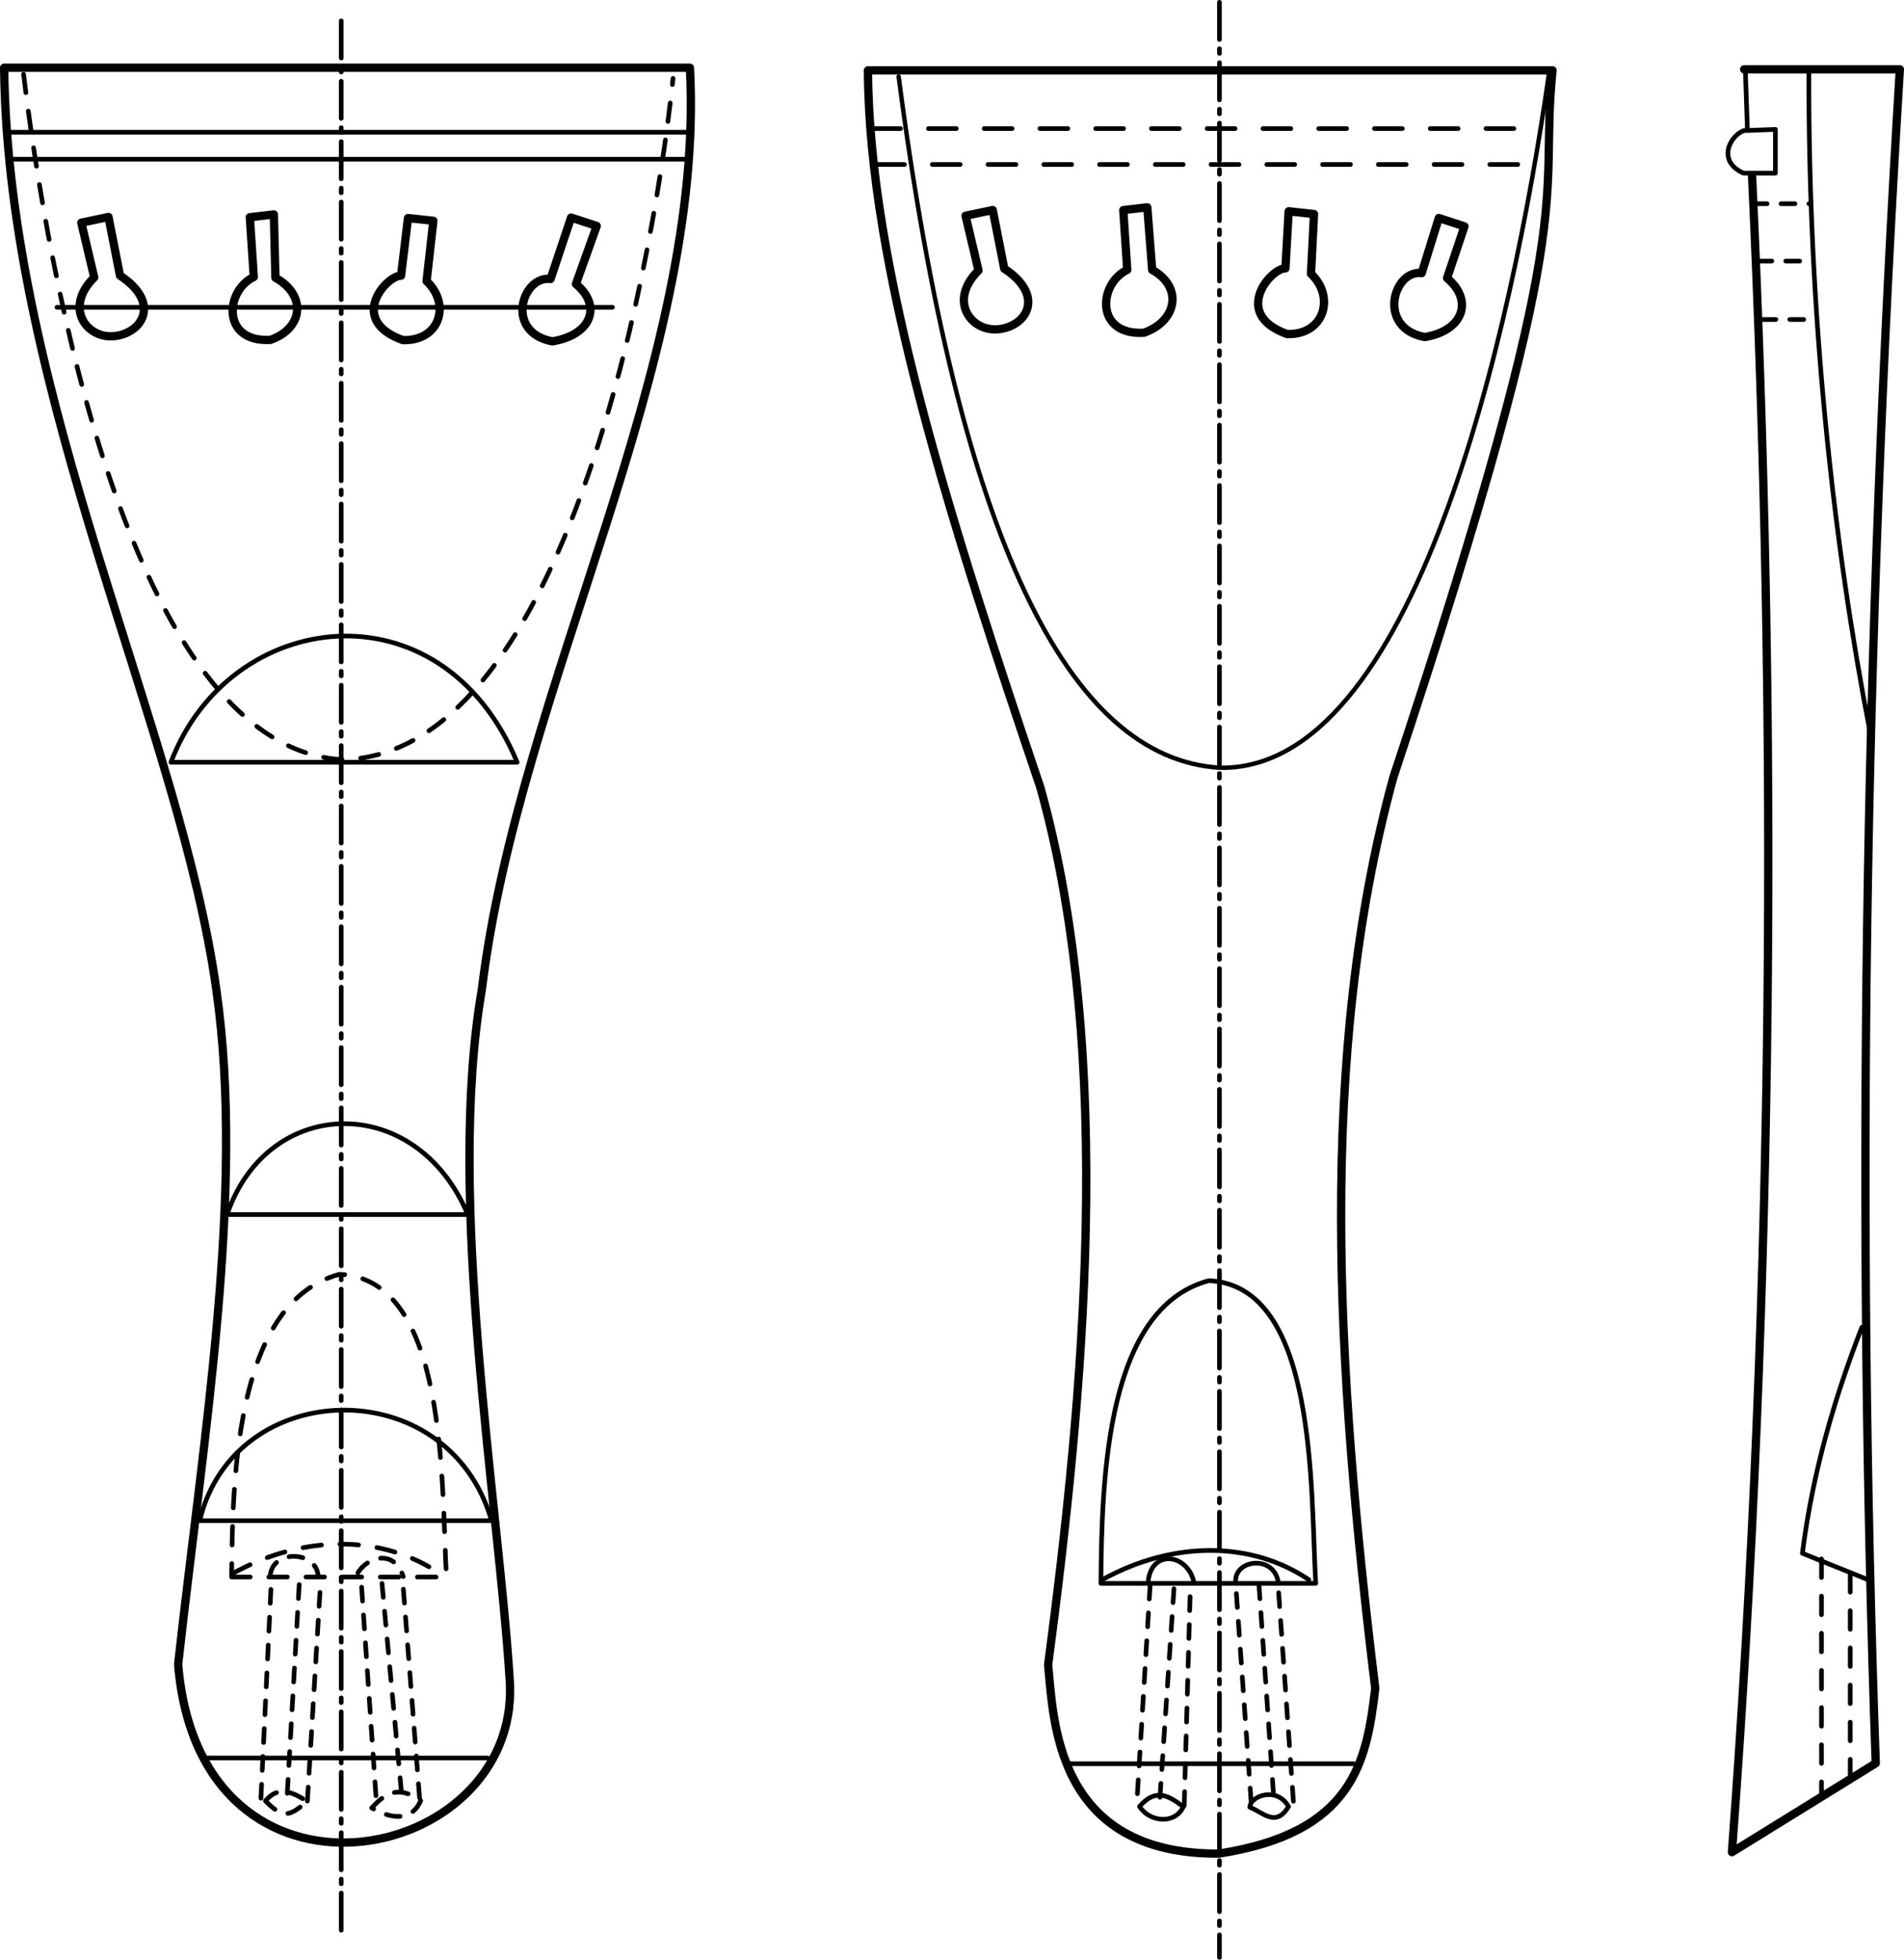 <?xml version="1.0" encoding="UTF-8" standalone="no"?>
<!-- Created with Inkscape (http://www.inkscape.org/) -->

<svg
   xmlns:dc="http://purl.org/dc/elements/1.1/"
   xmlns:cc="http://creativecommons.org/ns#"
   xmlns:rdf="http://www.w3.org/1999/02/22-rdf-syntax-ns#"
   xmlns:svg="http://www.w3.org/2000/svg"
   xmlns="http://www.w3.org/2000/svg"
   xmlns:sodipodi="http://sodipodi.sourceforge.net/DTD/sodipodi-0.dtd"
   xmlns:inkscape="http://www.inkscape.org/namespaces/inkscape"
   width="688.393"
   height="708.661"
   id="svg3131"
   version="1.1"
   inkscape:version="0.47 r22583"
   sodipodi:docname="tailpiece2.svg"
   inkscape:export-filename="/home/vojta/tailpiece2.png"
   inkscape:export-xdpi="76.058311"
   inkscape:export-ydpi="76.058311">
  <defs
     id="defs3133">
    <inkscape:perspective
       sodipodi:type="inkscape:persp3d"
       inkscape:vp_x="0 : 526.18109 : 1"
       inkscape:vp_y="0 : 1000 : 0"
       inkscape:vp_z="744.09448 : 526.18109 : 1"
       inkscape:persp3d-origin="372.04724 : 350.78739 : 1"
       id="perspective3139" />
    <inkscape:perspective
       id="perspective3068"
       inkscape:persp3d-origin="0.5 : 0.33333333 : 1"
       inkscape:vp_z="1 : 0.5 : 1"
       inkscape:vp_y="0 : 1000 : 0"
       inkscape:vp_x="0 : 0.5 : 1"
       sodipodi:type="inkscape:persp3d" />
  </defs>
  <sodipodi:namedview
     id="base"
     pagecolor="#ffffff"
     bordercolor="#666666"
     borderopacity="1.0"
     inkscape:pageopacity="1"
     inkscape:pageshadow="2"
     inkscape:zoom="0.35"
     inkscape:cx="626.20052"
     inkscape:cy="635.55612"
     inkscape:document-units="mm"
     inkscape:current-layer="layer1"
     showgrid="false"
     inkscape:window-width="1024"
     inkscape:window-height="716"
     inkscape:window-x="0"
     inkscape:window-y="1"
     inkscape:window-maximized="1"
     showborder="false"
     inkscape:showpageshadow="false" />
  <g
     inkscape:label="Layer 1"
     inkscape:groupmode="layer"
     id="layer1"
     transform="translate(496.965,-99.654)">
    <path
       style="fill:none;stroke:#000000;stroke-width:1.68;stroke-linecap:round;stroke-linejoin:round;stroke-miterlimit:4;stroke-opacity:1;stroke-dasharray:13.439, 3.36, 1.68, 3.36;stroke-dashoffset:0"
       d="m -373.593,107.198 0,692.822"
       id="path2957"
       sodipodi:nodetypes="cc" />
    <path
       style="fill:none;stroke:#000000;stroke-width:3;stroke-linecap:round;stroke-linejoin:round;stroke-miterlimit:4;stroke-opacity:1;stroke-dasharray:none;stroke-dashoffset:0"
       d="m -495.465,124.138 247.943,0 c 5.756,107.4 -61.909,223.504 -75.216,333.241 -13.06,75.654 6.184,186.08 10.114,250.67 3.561,66.401 -112.103,89.809 -119.933,-6.566 9.282,-83.477 24.141,-170.873 13.867,-243.489 -12.865,-93.862 -75.414,-214.409 -76.775,-333.856 z"
       id="path2959"
       sodipodi:nodetypes="ccccccc" />
    <path
       style="fill:none;stroke:#000000;stroke-width:3;stroke-linecap:round;stroke-linejoin:round;stroke-miterlimit:4;stroke-opacity:1;stroke-dasharray:none;stroke-dashoffset:0"
       d="m -462.897,199.966 -4.675,-19.788 9.827,-2.059 4.166,21.19 c 14.644,9.592 8.429,20.616 -1.827,21.876 -10.078,1.238 -18.693,-10.131 -7.492,-21.219 z"
       id="path2961"
       sodipodi:nodetypes="ccccsc" />
    <path
       style="fill:none;stroke:#000000;stroke-width:3;stroke-linecap:round;stroke-linejoin:round;stroke-miterlimit:4;stroke-opacity:1;stroke-dasharray:none;stroke-dashoffset:0"
       d="m -405.205,199.817 -1.431,-21.608 8.682,-1.015 0.572,22.892 c 11.24,6.23 10.216,18.228 -1.775,22.467 -17.791,1.047 -16.494,-17.771 -6.049,-22.735 z"
       id="path2963"
       sodipodi:nodetypes="cccccc" />
    <path
       style="fill:none;stroke:#000000;stroke-width:3;stroke-linecap:round;stroke-linejoin:round;stroke-miterlimit:4;stroke-opacity:1;stroke-dasharray:none;stroke-dashoffset:0"
       d="m -351.965,199.339 2.513,-20.838 9.168,1.001 -2.445,21.811 c 8.791,8.265 4.939,21.707 -8.584,21.335 -20.221,-7.23 -5.961,-23.364 -0.652,-23.31 z"
       id="path2965"
       sodipodi:nodetypes="cccccc" />
    <path
       style="fill:none;stroke:#000000;stroke-width:3;stroke-linecap:round;stroke-linejoin:round;stroke-miterlimit:4;stroke-opacity:1;stroke-dasharray:none;stroke-dashoffset:0"
       d="m -297.899,200.533 7.41,-22.205 9.272,3.033 -7.522,20.993 c 9.385,7.731 5.904,18.337 -8.499,20.748 -17.469,-3.295 -10.88,-23.915 -0.661,-22.569 z"
       id="path2967"
       sodipodi:nodetypes="cccccc" />
    <path
       style="fill:none;stroke:#000000;stroke-width:1.68;stroke-linecap:round;stroke-linejoin:round;stroke-miterlimit:4;stroke-opacity:1;stroke-dasharray:none;stroke-dashoffset:0"
       d="m -435.164,375.307 125.18,0 c -27.505,-65.906 -104.198,-55.61 -125.18,0 z"
       id="path2969"
       sodipodi:nodetypes="ccc" />
    <path
       style="fill:none;stroke:#000000;stroke-width:1.68;stroke-linecap:round;stroke-linejoin:round;stroke-miterlimit:4;stroke-opacity:1;stroke-dasharray:none;stroke-dashoffset:0"
       d="m -414.873,538.866 87.047,0 c -18.737,-44.558 -72.397,-43.088 -87.047,0 z"
       id="path2971"
       sodipodi:nodetypes="ccc" />
    <path
       style="fill:none;stroke:#000000;stroke-width:1.68;stroke-linecap:round;stroke-linejoin:round;stroke-miterlimit:4;stroke-opacity:1;stroke-dasharray:none;stroke-dashoffset:0"
       d="m -424.764,649.565 105.525,0 c -15.702,-54.459 -93.096,-52.196 -105.525,0 z"
       id="path2973"
       sodipodi:nodetypes="ccc" />
    <path
       style="fill:none;stroke:#000000;stroke-width:1.68;stroke-linecap:round;stroke-linejoin:round;stroke-miterlimit:4;stroke-opacity:1;stroke-dasharray:6.719, 6.719;stroke-dashoffset:0"
       d="m -413.22,669.934 77.665,0 c -1.911,-33.523 0.697,-107.848 -38.674,-109.474 -36.771,9.885 -38.724,70.068 -38.992,109.474 z"
       id="path2977"
       sodipodi:nodetypes="cccc" />
    <path
       style="fill:none;stroke:#000000;stroke-width:1.68;stroke-linecap:round;stroke-linejoin:round;stroke-miterlimit:4;stroke-opacity:1;stroke-dasharray:6.719, 6.719;stroke-dashoffset:0"
       d="m -412.552,668.502 c 26.043,-14.32 54.204,-13.654 74.517,0.119"
       id="path2979"
       sodipodi:nodetypes="cc" />
    <path
       style="fill:none;stroke:#000000;stroke-width:1.68;stroke-linecap:round;stroke-linejoin:round;stroke-miterlimit:4;stroke-opacity:1;stroke-dasharray:none;stroke-dashoffset:0"
       d="m -476.382,210.776 200.842,0"
       id="path2981" />
    <path
       style="fill:none;stroke:#000000;stroke-width:1.68;stroke-linecap:round;stroke-linejoin:round;stroke-miterlimit:4;stroke-opacity:1;stroke-dasharray:6.719, 6.719;stroke-dashoffset:0"
       d="m -488.436,126.492 c 8.366,69.639 38.44,243.672 115.321,247.867 77.892,-1.599 111.273,-169.133 119.487,-246.345"
       id="path2983"
       sodipodi:nodetypes="ccc" />
    <path
       style="fill:none;stroke:#000000;stroke-width:1.68;stroke-linecap:round;stroke-linejoin:round;stroke-miterlimit:4;stroke-opacity:1;stroke-dasharray:none;stroke-dashoffset:0"
       d="m -494.456,147.476 246.798,0"
       id="path2985" />
    <path
       style="fill:none;stroke:#000000;stroke-width:1.68;stroke-linecap:round;stroke-linejoin:round;stroke-miterlimit:4;stroke-opacity:1;stroke-dasharray:none;stroke-dashoffset:0"
       d="m -494.042,157.235 245.654,0"
       id="path2987" />
    <path
       style="fill:none;stroke:#000000;stroke-width:1.68;stroke-linecap:round;stroke-linejoin:round;stroke-miterlimit:4;stroke-opacity:1;stroke-dasharray:13.439, 3.36, 1.68, 3.36;stroke-dashoffset:0"
       d="m -56.073,100.494 0,706.982"
       id="path2989"
       sodipodi:nodetypes="cc" />
    <path
       style="fill:none;stroke:#000000;stroke-width:3;stroke-linecap:round;stroke-linejoin:round;stroke-miterlimit:4;stroke-opacity:1;stroke-dasharray:none;stroke-dashoffset:0"
       d="m -183.15,125.087 247.498,0 C 59.252,175.506 76.117,171.648 6.783,380.834 -20.699,481.357 -13.879,594.441 0.263,710.205 c -3.118,26.402 -7.734,52.187 -56.579,59.751 -59.242,0.264 -59.713,-48.657 -61.7,-68.257 12.686,-95.938 24.515,-219.583 -2.799,-317.272 -31.956,-94.614 -62.027,-187.85 -62.336,-259.34 z"
       id="path2993"
       sodipodi:nodetypes="cccccccc" />
    <path
       style="fill:none;stroke:#000000;stroke-width:1.6;stroke-linecap:round;stroke-linejoin:round;stroke-miterlimit:4;stroke-opacity:1;stroke-dasharray:none;stroke-dashoffset:0"
       d="m -172.051,127.37 c 21.804,167.007 61.271,246.76 116.243,249.909 70.139,1.154 105.365,-156.771 118.788,-250.404"
       id="path2995"
       sodipodi:nodetypes="ccc" />
    <path
       style="fill:none;stroke:#000000;stroke-width:3;stroke-linecap:round;stroke-linejoin:round;stroke-miterlimit:4;stroke-opacity:1;stroke-dasharray:none;stroke-dashoffset:0;display:inline"
       d="m -143.189,197.46 -4.675,-19.788 9.827,-2.059 4.166,21.19 c 14.644,9.592 8.429,20.616 -1.827,21.876 -10.078,1.238 -18.693,-10.131 -7.492,-21.219 z"
       id="path2961-4"
       sodipodi:nodetypes="ccccsc" />
    <path
       style="fill:none;stroke:#000000;stroke-width:3;stroke-linecap:round;stroke-linejoin:round;stroke-miterlimit:4;stroke-opacity:1;stroke-dasharray:none;stroke-dashoffset:0;display:inline"
       d="m -89.41,197.247 -1.431,-21.608 8.682,-1.015 1.764,22.617 c 11.24,6.23 9.024,18.502 -2.966,22.741 -17.791,1.047 -16.494,-17.771 -6.049,-22.735 z"
       id="path2963-9"
       sodipodi:nodetypes="cccccc" />
    <path
       style="fill:none;stroke:#000000;stroke-width:3;stroke-linecap:round;stroke-linejoin:round;stroke-miterlimit:4;stroke-opacity:1;stroke-dasharray:none;stroke-dashoffset:0;display:inline"
       d="m -32.212,196.685 1.164,-20.627 9.168,1.001 -1.095,21.6 c 8.791,8.265 4.894,22.171 -8.629,21.799 -20.221,-7.23 -5.916,-23.829 -0.607,-23.774 z"
       id="path2965-0"
       sodipodi:nodetypes="cccccc" />
    <path
       style="fill:none;stroke:#000000;stroke-width:3;stroke-linecap:round;stroke-linejoin:round;stroke-miterlimit:4;stroke-opacity:1;stroke-dasharray:none;stroke-dashoffset:0;display:inline"
       d="m 17.064,198.407 6.173,-19.926 9.272,3.033 -6.286,18.714 c 9.385,7.731 6.331,18.907 -8.071,21.318 C 0.684,218.251 6.845,197.061 17.064,198.407 z"
       id="path2967-9"
       sodipodi:nodetypes="cccccc" />
    <path
       style="fill:none;stroke:#000000;stroke-width:1.68;stroke-linecap:round;stroke-linejoin:round;stroke-miterlimit:4;stroke-opacity:1;stroke-dasharray:none;stroke-dashoffset:0;display:inline"
       d="m -98.927,672.24 77.665,0 c -1.911,-33.523 0.697,-107.848 -38.674,-109.473 -36.771,9.885 -38.724,70.068 -38.992,109.473 z"
       id="path2977-1"
       sodipodi:nodetypes="cccc" />
    <path
       style="fill:none;stroke:#000000;stroke-width:1.68;stroke-linecap:round;stroke-linejoin:round;stroke-miterlimit:4;stroke-opacity:1;stroke-dasharray:none;stroke-dashoffset:0;display:inline"
       d="m -98.26,670.807 c 26.043,-14.32 54.204,-13.654 74.517,0.119"
       id="path2979-7"
       sodipodi:nodetypes="cc" />
    <path
       style="fill:none;stroke:#000000;stroke-width:1.68;stroke-linecap:round;stroke-linejoin:round;stroke-miterlimit:4;stroke-opacity:1;stroke-dasharray:none;stroke-dashoffset:0"
       d="m -423.237,735.375 102.504,0"
       id="path3053" />
    <path
       style="fill:none;stroke:#000000;stroke-width:1.68;stroke-linecap:round;stroke-linejoin:round;stroke-miterlimit:4;stroke-opacity:1;stroke-dasharray:none;stroke-dashoffset:0"
       d="m -110.464,737.464 102.854,0"
       id="path3055" />
    <path
       style="fill:none;stroke:#000000;stroke-width:1.68;stroke-linecap:round;stroke-linejoin:round;stroke-miterlimit:4;stroke-opacity:1;stroke-dasharray:10.079, 10.079;stroke-dashoffset:0"
       d="m -181.451,146.151 240.12,0"
       id="path3057" />
    <path
       style="fill:none;stroke:#000000;stroke-width:1.68;stroke-linecap:round;stroke-linejoin:round;stroke-miterlimit:4;stroke-opacity:1;stroke-dasharray:10.079, 10.079;stroke-dashoffset:0"
       d="m -180.051,159.134 236.748,0"
       id="path3059" />
    <path
       style="fill:none;stroke:#000000;stroke-width:3;stroke-linecap:round;stroke-linejoin:round;stroke-miterlimit:4;stroke-opacity:1;stroke-dasharray:none;stroke-dashoffset:0"
       d="m 133.635,124.722 56.293,0 c -12.81,208.455 -15.773,412.669 -8.714,612.565 l -51.999,32.144 c 15.353,-205.859 16.542,-409.305 7.28,-606.166"
       id="path3061"
       sodipodi:nodetypes="ccccc" />
    <path
       style="fill:none;stroke:#000000;stroke-width:1.68;stroke-linecap:round;stroke-linejoin:round;stroke-miterlimit:4;stroke-opacity:1;stroke-dasharray:none;stroke-dashoffset:0"
       d="m 134.806,146.408 -0.758,-22.175 -0.064,-0.06 -0.223,0.955"
       id="path3063"
       sodipodi:nodetypes="cccc" />
    <path
       style="fill:none;stroke:#000000;stroke-width:1.68;stroke-linecap:round;stroke-linejoin:round;stroke-miterlimit:4;stroke-opacity:1;stroke-dasharray:none;stroke-dashoffset:0"
       d="m 157.037,125.421 c -0.258,87.731 8.839,170.616 22.129,239.024"
       id="path3065"
       sodipodi:nodetypes="cc" />
    <path
       style="fill:none;stroke:#000000;stroke-width:1.68;stroke-linecap:round;stroke-linejoin:round;stroke-miterlimit:4;stroke-opacity:1;stroke-dasharray:none;stroke-dashoffset:0"
       d="m 144.936,146.454 0,15.817 -11.514,0 c -9.651,-4.273 -5.078,-13.337 0,-15.374 l 11.514,-0.443 z"
       id="path3067"
       sodipodi:nodetypes="ccccc" />
    <path
       style="fill:none;stroke:#000000;stroke-width:1.68;stroke-linecap:round;stroke-linejoin:round;stroke-miterlimit:4;stroke-opacity:1;stroke-dasharray:6.719, 6.719;stroke-dashoffset:0"
       d="m 161.59,663.398 0,85.149"
       id="path3069" />
    <path
       style="fill:none;stroke:#000000;stroke-width:1.68;stroke-linecap:round;stroke-linejoin:round;stroke-miterlimit:4;stroke-opacity:1;stroke-dasharray:6.719, 6.719;stroke-dashoffset:0"
       d="m 171.99,668.68 0,72.883"
       id="path3071" />
    <path
       style="fill:none;stroke:#000000;stroke-width:1.68;stroke-linecap:round;stroke-linejoin:round;stroke-miterlimit:4;stroke-opacity:1;stroke-dasharray:none;stroke-dashoffset:0"
       d="m 176.188,579.64 c -9.829,25.375 -17.731,52.099 -21.499,81.717 l 24.553,9.879"
       id="path3073"
       sodipodi:nodetypes="ccc" />
    <path
       style="fill:none;stroke:#000000;stroke-width:1.68;stroke-linecap:round;stroke-linejoin:round;stroke-miterlimit:4;stroke-opacity:1;stroke-dasharray:5.04, 5.04;stroke-dashoffset:0"
       d="m 136.886,173.32 20.847,0"
       id="path3075" />
    <path
       style="fill:none;stroke:#000000;stroke-width:1.68;stroke-linecap:round;stroke-linejoin:round;stroke-miterlimit:4;stroke-opacity:1;stroke-dasharray:5.04, 5.04;stroke-dashoffset:0"
       d="m 138.595,194.065 19.768,0"
       id="path3077" />
    <path
       style="fill:none;stroke:#000000;stroke-width:1.68;stroke-linecap:round;stroke-linejoin:round;stroke-miterlimit:4;stroke-opacity:1;stroke-dasharray:5.04, 5.04;stroke-dashoffset:0"
       d="m 140.057,215.19 19.115,0"
       id="path3079" />
    <path
       style="fill:none;stroke:#000000;stroke-width:1.68;stroke-linecap:round;stroke-linejoin:round;stroke-miterlimit:4;stroke-opacity:1;stroke-dasharray:5.04, 5.04;stroke-dashoffset:0"
       d="m -399.21,669.066 c 1.075,-8.969 16.076,-8.636 17.226,0"
       id="path3853"
       sodipodi:nodetypes="cc" />
    <path
       style="fill:none;stroke:#000000;stroke-width:1.68;stroke-linecap:round;stroke-linejoin:round;stroke-miterlimit:4;stroke-opacity:1;stroke-dasharray:5.04, 5.04;stroke-dashoffset:0"
       d="m -367.568,668.412 c 2.995,-5.223 12.84,-9.24 16.394,1.351"
       id="path3855"
       sodipodi:nodetypes="cc" />
    <path
       style="fill:none;stroke:#000000;stroke-width:1.68;stroke-linecap:round;stroke-linejoin:round;stroke-miterlimit:4;stroke-opacity:1;stroke-dasharray:5.04, 5.04;stroke-dashoffset:0"
       d="m -402.628,749.916 3.846,-80.512"
       id="path3857" />
    <path
       style="fill:none;stroke:#000000;stroke-width:1.68;stroke-linecap:round;stroke-linejoin:round;stroke-miterlimit:4;stroke-opacity:1;stroke-dasharray:5.04, 5.04;stroke-dashoffset:0"
       d="m -393.093,748.143 4.475,-78.465"
       id="path3859" />
    <path
       style="fill:none;stroke:#000000;stroke-width:1.68;stroke-linecap:round;stroke-linejoin:round;stroke-miterlimit:4;stroke-opacity:1;stroke-dasharray:5.04, 5.04;stroke-dashoffset:0"
       d="m -385.829,750.95 4.835,-80.364"
       id="path3861" />
    <path
       style="fill:none;stroke:#000000;stroke-width:1.68;stroke-linecap:round;stroke-linejoin:round;stroke-miterlimit:4;stroke-opacity:1;stroke-dasharray:5.04, 5.04;stroke-dashoffset:0"
       d="m -361.046,749.029 -5.465,-79.541"
       id="path3863" />
    <path
       style="fill:none;stroke:#000000;stroke-width:1.68;stroke-linecap:round;stroke-linejoin:round;stroke-miterlimit:4;stroke-opacity:1;stroke-dasharray:5.04, 5.04;stroke-dashoffset:0"
       d="m -351.848,747.531 -7.196,-77.304"
       id="path3865" />
    <path
       style="fill:none;stroke:#000000;stroke-width:1.68;stroke-linecap:round;stroke-linejoin:round;stroke-miterlimit:4;stroke-opacity:1;stroke-dasharray:5.04, 5.04;stroke-dashoffset:0"
       d="m -345.282,749.705 -6.184,-79.625"
       id="path3867" />
    <path
       style="fill:none;stroke:#000000;stroke-width:1.68;stroke-linecap:round;stroke-linejoin:round;stroke-miterlimit:4;stroke-opacity:1;stroke-dasharray:5.04, 5.04;stroke-dashoffset:0"
       d="m -400.986,750.886 c 2.989,-3.549 6.947,-5.363 15.022,0.19 -6.452,5.615 -8.728,6.2 -15.022,-0.19 z"
       id="path3869"
       sodipodi:nodetypes="ccc" />
    <path
       style="fill:none;stroke:#000000;stroke-width:1.68;stroke-linecap:round;stroke-linejoin:round;stroke-miterlimit:4;stroke-opacity:1;stroke-dasharray:5.04, 5.04;stroke-dashoffset:0"
       d="m -362.575,753.419 c 4.45,-4.778 9.231,-8.667 17.721,-2.617 -3.497,8.111 -11.553,6.249 -17.721,2.617 z"
       id="path3871"
       sodipodi:nodetypes="ccc" />
    <path
       style="fill:none;stroke:#000000;stroke-width:1.68;stroke-linecap:round;stroke-linejoin:round;stroke-miterlimit:4;stroke-opacity:1;stroke-dasharray:5.04, 5.04;stroke-dashoffset:0"
       d="m -81.131,672.844 -4.768,78.169"
       id="path3873" />
    <path
       style="fill:none;stroke:#000000;stroke-width:1.68;stroke-linecap:round;stroke-linejoin:round;stroke-miterlimit:4;stroke-opacity:1;stroke-dasharray:5.04, 5.04;stroke-dashoffset:0"
       d="m -77.578,749.599 5.15,-76.797"
       id="path3875" />
    <path
       style="fill:none;stroke:#000000;stroke-width:1.68;stroke-linecap:round;stroke-linejoin:round;stroke-miterlimit:4;stroke-opacity:1;stroke-dasharray:5.04, 5.04;stroke-dashoffset:0"
       d="m -68.807,752.596 2.226,-79.541"
       id="path3877" />
    <path
       style="fill:none;stroke:#000000;stroke-width:1.68;stroke-linecap:round;stroke-linejoin:round;stroke-miterlimit:4;stroke-opacity:1;stroke-dasharray:5.04, 5.04;stroke-dashoffset:0"
       d="m -44.61,751.308 -5.532,-78.106"
       id="path3879"
       sodipodi:nodetypes="cc" />
    <path
       style="fill:none;stroke:#000000;stroke-width:1.68;stroke-linecap:round;stroke-linejoin:round;stroke-miterlimit:4;stroke-opacity:1;stroke-dasharray:5.04, 5.04;stroke-dashoffset:0"
       d="m -36.559,748.164 -5.24,-75.658"
       id="path3881"
       sodipodi:nodetypes="cc" />
    <path
       style="fill:none;stroke:#000000;stroke-width:1.68;stroke-linecap:round;stroke-linejoin:round;stroke-miterlimit:4;stroke-opacity:1;stroke-dasharray:5.04, 5.04;stroke-dashoffset:0"
       d="m -29.34,751.013 -5.577,-78.971"
       id="path3883"
       sodipodi:nodetypes="cc" />
    <path
       style="fill:none;stroke:#000000;stroke-width:1.68;stroke-linecap:round;stroke-linejoin:round;stroke-miterlimit:4;stroke-opacity:1;stroke-dasharray:none;stroke-dashoffset:0"
       d="m -84.977,752.912 c 6.056,-7.038 10.966,-3.569 15.855,0.105 -3.028,6.475 -12.216,5.592 -15.855,-0.105 z"
       id="path3885"
       sodipodi:nodetypes="ccc" />
    <path
       id="path3887"
       d="m -45.104,753.166 c 0.302,-4.23 9.873,-7.538 14.011,-0.232 -4.622,7.781 -9.376,1.981 -14.011,0.232 z"
       style="fill:none;stroke:#000000;stroke-width:1.68;stroke-linecap:round;stroke-linejoin:round;stroke-miterlimit:4;stroke-opacity:1;stroke-dasharray:none;stroke-dashoffset:0"
       sodipodi:nodetypes="ccc" />
    <path
       style="fill:none;stroke:#000000;stroke-width:1.68;stroke-linecap:round;stroke-linejoin:round;stroke-miterlimit:4;stroke-opacity:1;stroke-dasharray:none;stroke-dashoffset:0"
       d="m -81.784,670.987 c 1.599,-11.248 14.258,-9.326 16.462,0.781"
       id="path3889"
       sodipodi:nodetypes="cc" />
    <path
       style="fill:none;stroke:#000000;stroke-width:1.68;stroke-linecap:round;stroke-linejoin:round;stroke-miterlimit:4;stroke-opacity:1;stroke-dasharray:none;stroke-dashoffset:0"
       d="m -50.232,671.493 c -0.219,-7.887 13.507,-9.587 15.337,-0.084"
       id="path3891"
       sodipodi:nodetypes="cc" />
  </g>
</svg>
